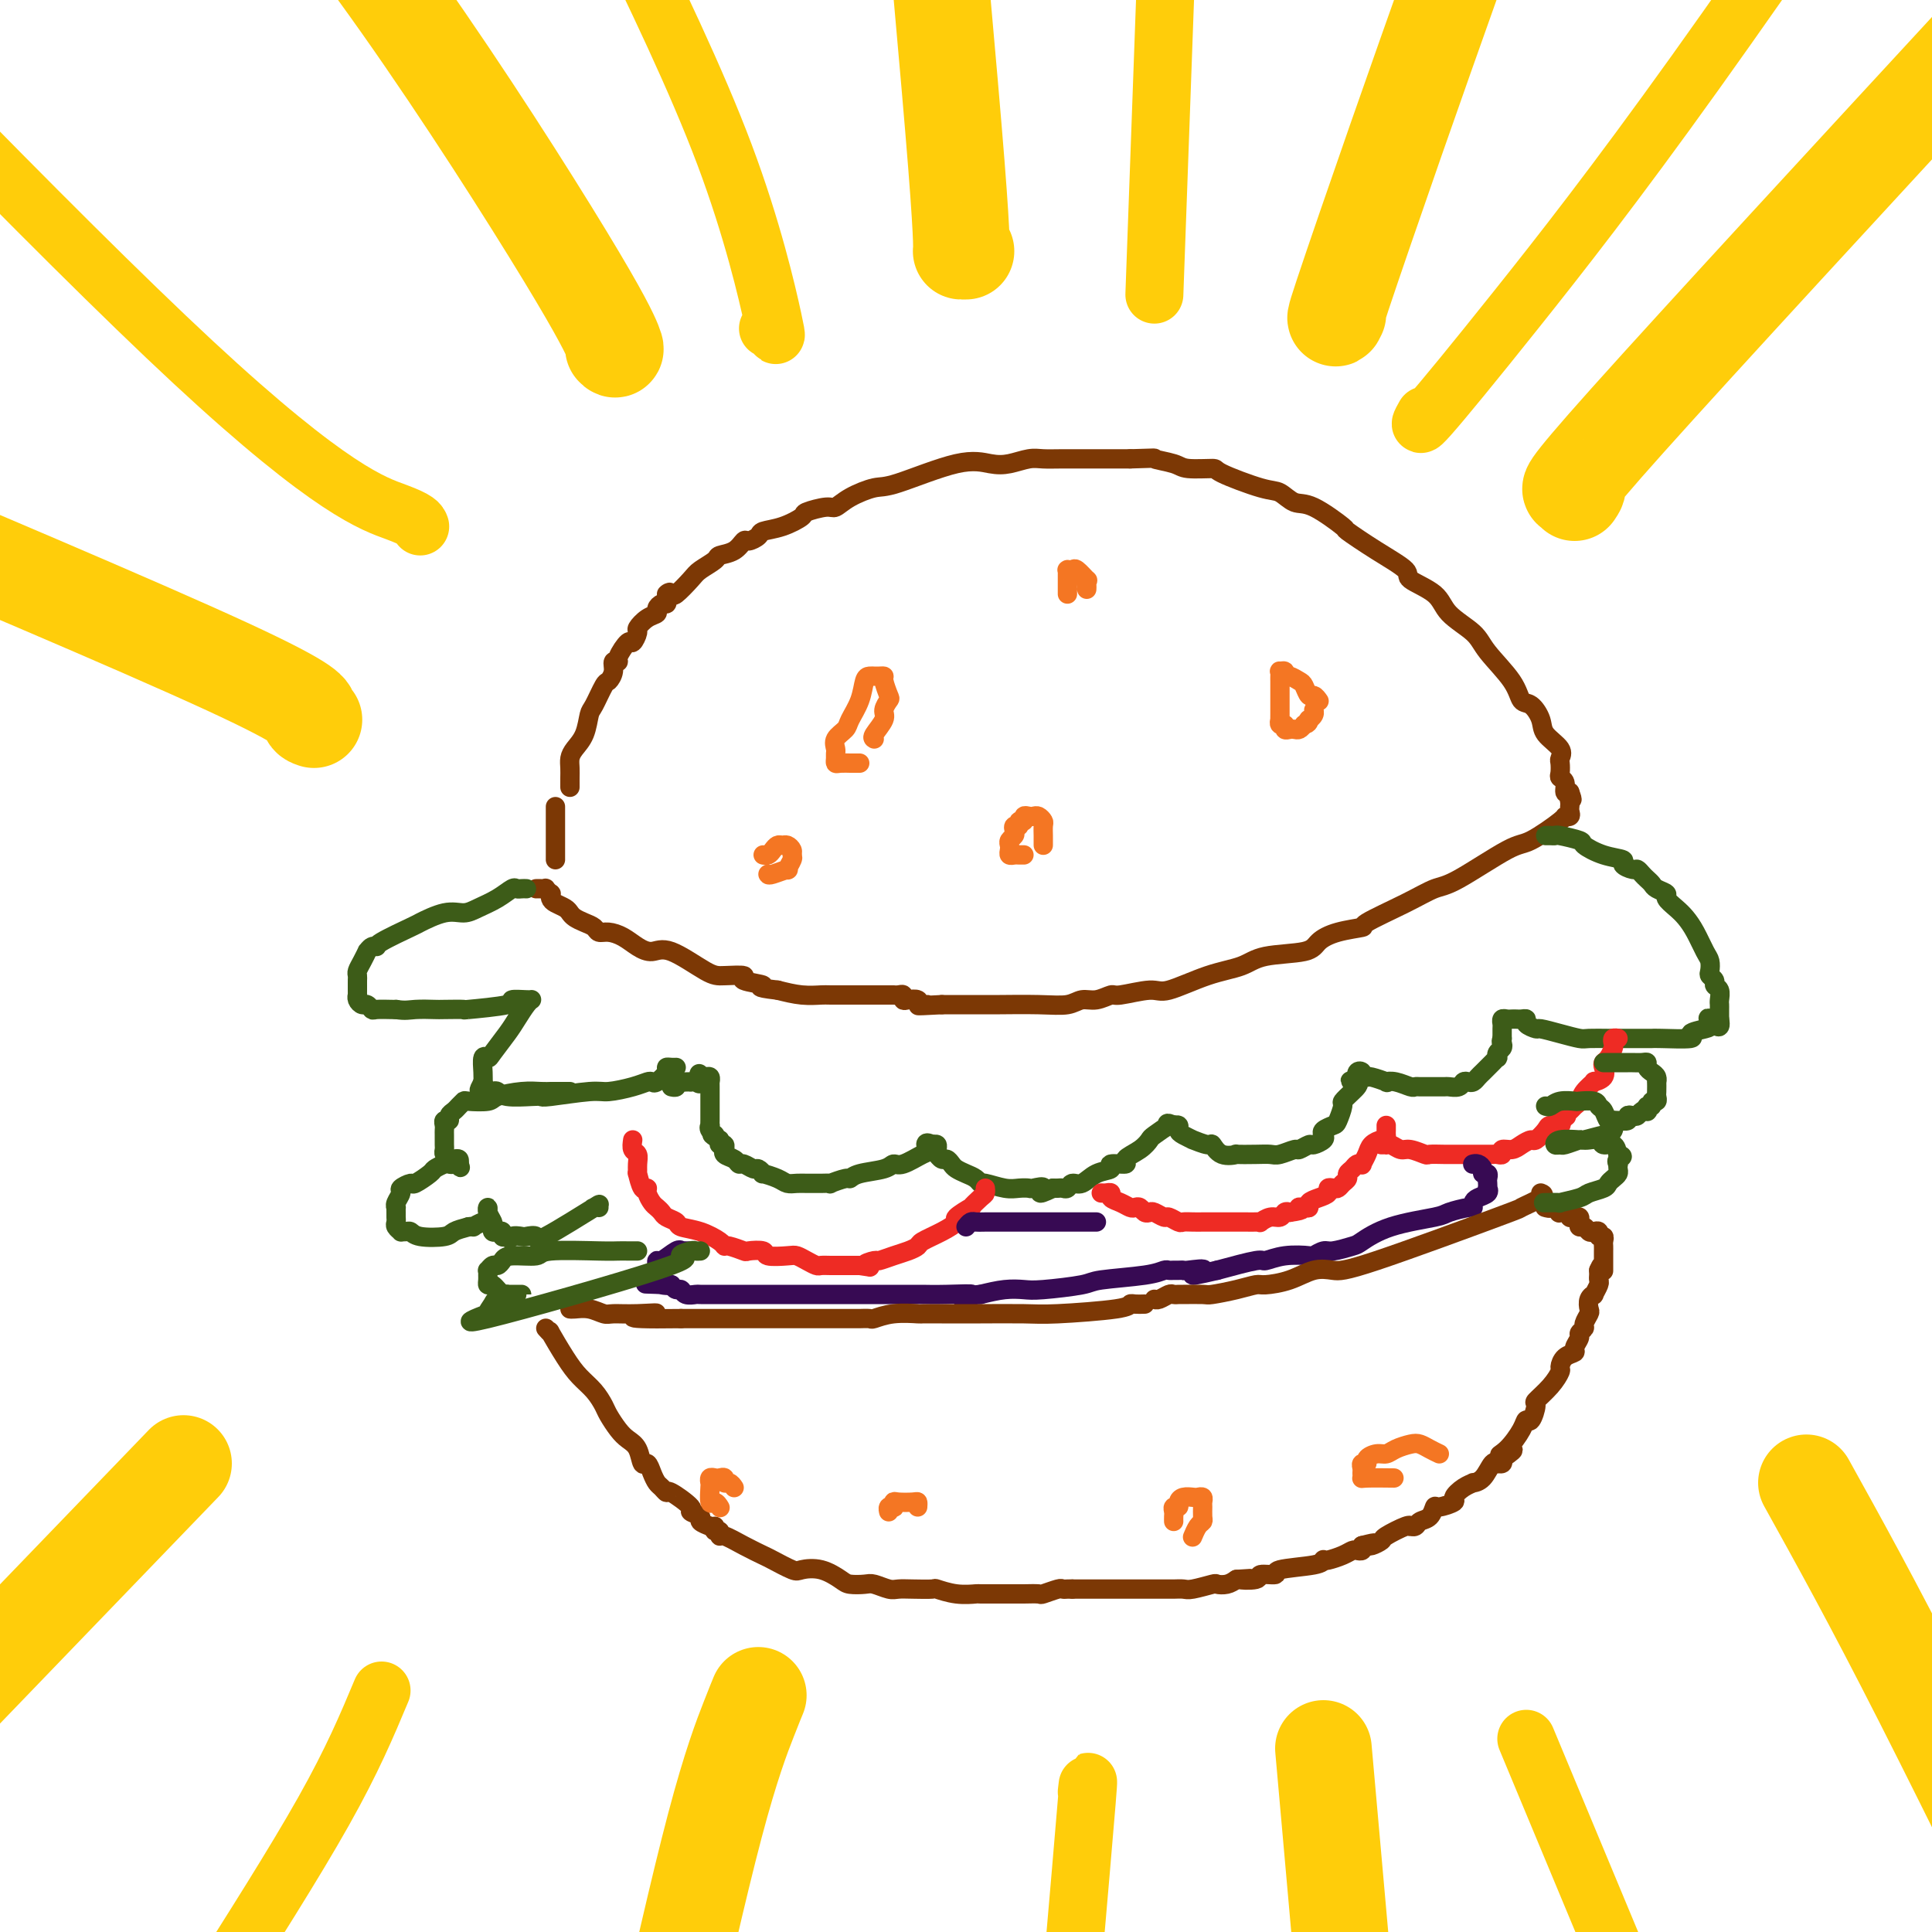 <svg viewBox='0 0 400 400' version='1.1' xmlns='http://www.w3.org/2000/svg' xmlns:xlink='http://www.w3.org/1999/xlink'><g fill='none' stroke='#7C3805' stroke-width='4' stroke-linecap='round' stroke-linejoin='round'><path d='M118,163c-0.000,-0.440 -0.001,-0.880 0,-1c0.001,-0.120 0.002,0.082 0,0c-0.002,-0.082 -0.008,-0.446 0,-1c0.008,-0.554 0.030,-1.297 0,-2c-0.030,-0.703 -0.111,-1.365 0,-2c0.111,-0.635 0.415,-1.242 1,-2c0.585,-0.758 1.452,-1.666 2,-3c0.548,-1.334 0.778,-3.095 1,-4c0.222,-0.905 0.437,-0.954 1,-2c0.563,-1.046 1.476,-3.089 2,-4c0.524,-0.911 0.660,-0.690 1,-1c0.340,-0.310 0.882,-1.153 1,-2c0.118,-0.847 -0.190,-1.700 0,-2c0.190,-0.300 0.878,-0.049 1,0c0.122,0.049 -0.323,-0.104 0,-1c0.323,-0.896 1.412,-2.534 2,-3c0.588,-0.466 0.673,0.240 1,0c0.327,-0.240 0.896,-1.426 1,-2c0.104,-0.574 -0.257,-0.536 0,-1c0.257,-0.464 1.130,-1.430 2,-2c0.870,-0.570 1.736,-0.744 2,-1c0.264,-0.256 -0.074,-0.594 0,-1c0.074,-0.406 0.558,-0.878 1,-1c0.442,-0.122 0.840,0.108 1,0c0.160,-0.108 0.080,-0.554 0,-1'/><path d='M138,124c1.491,-2.072 0.218,-1.251 0,-1c-0.218,0.251 0.618,-0.069 1,0c0.382,0.069 0.310,0.527 1,0c0.690,-0.527 2.142,-2.038 3,-3c0.858,-0.962 1.123,-1.376 2,-2c0.877,-0.624 2.366,-1.459 3,-2c0.634,-0.541 0.412,-0.789 1,-1c0.588,-0.211 1.987,-0.385 3,-1c1.013,-0.615 1.642,-1.669 2,-2c0.358,-0.331 0.447,0.062 1,0c0.553,-0.062 1.570,-0.580 2,-1c0.430,-0.420 0.272,-0.744 1,-1c0.728,-0.256 2.341,-0.445 4,-1c1.659,-0.555 3.366,-1.475 4,-2c0.634,-0.525 0.197,-0.656 1,-1c0.803,-0.344 2.847,-0.901 4,-1c1.153,-0.099 1.416,0.260 2,0c0.584,-0.260 1.489,-1.138 3,-2c1.511,-0.862 3.628,-1.708 5,-2c1.372,-0.292 1.998,-0.029 5,-1c3.002,-0.971 8.378,-3.174 12,-4c3.622,-0.826 5.488,-0.274 7,0c1.512,0.274 2.669,0.270 4,0c1.331,-0.270 2.834,-0.804 4,-1c1.166,-0.196 1.993,-0.052 3,0c1.007,0.052 2.192,0.014 4,0c1.808,-0.014 4.237,-0.004 5,0c0.763,0.004 -0.141,0.001 1,0c1.141,-0.001 4.326,-0.000 6,0c1.674,0.000 1.837,0.000 2,0'/><path d='M234,95c6.486,-0.199 4.701,-0.196 5,0c0.299,0.196 2.681,0.585 4,1c1.319,0.415 1.574,0.855 3,1c1.426,0.145 4.023,-0.006 5,0c0.977,0.006 0.334,0.169 2,1c1.666,0.831 5.642,2.328 8,3c2.358,0.672 3.097,0.517 4,1c0.903,0.483 1.971,1.605 3,2c1.029,0.395 2.018,0.063 4,1c1.982,0.937 4.957,3.142 6,4c1.043,0.858 0.153,0.367 1,1c0.847,0.633 3.431,2.388 6,4c2.569,1.612 5.122,3.082 6,4c0.878,0.918 0.080,1.286 1,2c0.920,0.714 3.556,1.776 5,3c1.444,1.224 1.696,2.612 3,4c1.304,1.388 3.662,2.776 5,4c1.338,1.224 1.658,2.284 3,4c1.342,1.716 3.705,4.086 5,6c1.295,1.914 1.521,3.370 2,4c0.479,0.630 1.210,0.435 2,1c0.790,0.565 1.637,1.891 2,3c0.363,1.109 0.241,2.003 1,3c0.759,0.997 2.398,2.099 3,3c0.602,0.901 0.165,1.602 0,2c-0.165,0.398 -0.059,0.492 0,1c0.059,0.508 0.071,1.429 0,2c-0.071,0.571 -0.225,0.792 0,1c0.225,0.208 0.830,0.402 1,1c0.170,0.598 -0.094,1.599 0,2c0.094,0.401 0.547,0.200 1,0'/><path d='M325,164c0.928,2.503 0.249,1.259 0,1c-0.249,-0.259 -0.067,0.467 0,1c0.067,0.533 0.018,0.874 0,1c-0.018,0.126 -0.005,0.036 0,0c0.005,-0.036 0.003,-0.018 0,0'/><path d='M325,168c0.126,0.422 0.252,0.843 0,1c-0.252,0.157 -0.882,0.049 -1,0c-0.118,-0.049 0.276,-0.040 -1,1c-1.276,1.040 -4.223,3.109 -6,4c-1.777,0.891 -2.383,0.603 -5,2c-2.617,1.397 -7.243,4.479 -10,6c-2.757,1.521 -3.644,1.482 -5,2c-1.356,0.518 -3.183,1.595 -6,3c-2.817,1.405 -6.626,3.140 -8,4c-1.374,0.860 -0.314,0.845 -1,1c-0.686,0.155 -3.118,0.479 -5,1c-1.882,0.521 -3.213,1.240 -4,2c-0.787,0.760 -1.030,1.560 -3,2c-1.970,0.440 -5.668,0.519 -8,1c-2.332,0.481 -3.297,1.362 -5,2c-1.703,0.638 -4.142,1.031 -7,2c-2.858,0.969 -6.134,2.512 -8,3c-1.866,0.488 -2.324,-0.081 -4,0c-1.676,0.081 -4.572,0.810 -6,1c-1.428,0.190 -1.389,-0.159 -2,0c-0.611,0.159 -1.874,0.827 -3,1c-1.126,0.173 -2.116,-0.150 -3,0c-0.884,0.150 -1.661,0.772 -3,1c-1.339,0.228 -3.240,0.061 -6,0c-2.760,-0.061 -6.381,-0.016 -8,0c-1.619,0.016 -1.238,0.004 -2,0c-0.762,-0.004 -2.667,-0.001 -4,0c-1.333,0.001 -2.095,0.000 -3,0c-0.905,-0.000 -1.952,-0.000 -3,0'/><path d='M195,208c-7.899,0.448 -4.145,0.069 -3,0c1.145,-0.069 -0.319,0.174 -1,0c-0.681,-0.174 -0.577,-0.765 -1,-1c-0.423,-0.235 -1.371,-0.116 -2,0c-0.629,0.116 -0.938,0.227 -1,0c-0.062,-0.227 0.124,-0.793 0,-1c-0.124,-0.207 -0.559,-0.055 -1,0c-0.441,0.055 -0.889,0.015 -1,0c-0.111,-0.015 0.114,-0.004 0,0c-0.114,0.004 -0.567,0.001 -2,0c-1.433,-0.001 -3.845,0.001 -5,0c-1.155,-0.001 -1.053,-0.003 -2,0c-0.947,0.003 -2.945,0.011 -4,0c-1.055,-0.011 -1.169,-0.041 -2,0c-0.831,0.041 -2.380,0.155 -4,0c-1.620,-0.155 -3.310,-0.577 -5,-1'/><path d='M161,205c-5.682,-0.646 -2.887,-0.761 -3,-1c-0.113,-0.239 -3.136,-0.601 -4,-1c-0.864,-0.399 0.429,-0.835 0,-1c-0.429,-0.165 -2.579,-0.060 -4,0c-1.421,0.060 -2.113,0.076 -4,-1c-1.887,-1.076 -4.970,-3.245 -7,-4c-2.030,-0.755 -3.006,-0.096 -4,0c-0.994,0.096 -2.006,-0.369 -3,-1c-0.994,-0.631 -1.971,-1.426 -3,-2c-1.029,-0.574 -2.111,-0.927 -3,-1c-0.889,-0.073 -1.586,0.135 -2,0c-0.414,-0.135 -0.544,-0.614 -1,-1c-0.456,-0.386 -1.239,-0.681 -2,-1c-0.761,-0.319 -1.500,-0.663 -2,-1c-0.500,-0.337 -0.761,-0.669 -1,-1c-0.239,-0.331 -0.455,-0.662 -1,-1c-0.545,-0.338 -1.418,-0.683 -2,-1c-0.582,-0.317 -0.873,-0.607 -1,-1c-0.127,-0.393 -0.089,-0.890 0,-1c0.089,-0.110 0.230,0.167 0,0c-0.230,-0.167 -0.832,-0.777 -1,-1c-0.168,-0.223 0.099,-0.060 0,0c-0.099,0.060 -0.565,0.016 -1,0c-0.435,-0.016 -0.839,-0.005 -1,0c-0.161,0.005 -0.081,0.002 0,0'/><path d='M115,167c0.000,0.372 0.000,0.744 0,1c0.000,0.256 0.000,0.397 0,1c-0.000,0.603 0.000,1.667 0,2c0.000,0.333 0.000,-0.064 0,0c-0.000,0.064 0.000,0.591 0,1c0.000,0.409 0.000,0.701 0,1c0.000,0.299 0.000,0.605 0,1c0.000,0.395 -0.000,0.880 0,1c0.000,0.120 0.000,-0.125 0,0c0.000,0.125 0.000,0.621 0,1c0.000,0.379 0.000,0.640 0,1c-0.000,0.360 -0.000,0.817 0,1c0.000,0.183 0.000,0.091 0,0'/></g>
<g fill='none' stroke='#3D5C18' stroke-width='4' stroke-linecap='round' stroke-linejoin='round'><path d='M109,184c-0.323,-0.013 -0.645,-0.025 -1,0c-0.355,0.025 -0.741,0.088 -1,0c-0.259,-0.088 -0.391,-0.327 -1,0c-0.609,0.327 -1.694,1.219 -3,2c-1.306,0.781 -2.831,1.450 -4,2c-1.169,0.550 -1.981,0.981 -3,1c-1.019,0.019 -2.244,-0.373 -4,0c-1.756,0.373 -4.042,1.510 -5,2c-0.958,0.490 -0.586,0.332 -2,1c-1.414,0.668 -4.613,2.163 -6,3c-1.387,0.837 -0.963,1.014 -1,1c-0.037,-0.014 -0.536,-0.221 -1,0c-0.464,0.221 -0.895,0.871 -1,1c-0.105,0.129 0.115,-0.264 0,0c-0.115,0.264 -0.567,1.184 -1,2c-0.433,0.816 -0.848,1.528 -1,2c-0.152,0.472 -0.041,0.705 0,1c0.041,0.295 0.011,0.653 0,1c-0.011,0.347 -0.004,0.684 0,1c0.004,0.316 0.004,0.610 0,1c-0.004,0.390 -0.012,0.874 0,1c0.012,0.126 0.045,-0.106 0,0c-0.045,0.106 -0.169,0.550 0,1c0.169,0.450 0.630,0.905 1,1c0.370,0.095 0.649,-0.171 1,0c0.351,0.171 0.775,0.778 1,1c0.225,0.222 0.253,0.060 1,0c0.747,-0.060 2.213,-0.017 3,0c0.787,0.017 0.893,0.009 1,0'/><path d='M82,209c1.915,0.310 2.701,0.084 4,0c1.299,-0.084 3.110,-0.025 4,0c0.890,0.025 0.859,0.017 2,0c1.141,-0.017 3.455,-0.043 4,0c0.545,0.043 -0.677,0.155 1,0c1.677,-0.155 6.253,-0.577 8,-1c1.747,-0.423 0.665,-0.846 1,-1c0.335,-0.154 2.088,-0.040 3,0c0.912,0.040 0.984,0.006 1,0c0.016,-0.006 -0.025,0.016 0,0c0.025,-0.016 0.115,-0.071 0,0c-0.115,0.071 -0.436,0.268 -1,1c-0.564,0.732 -1.370,1.997 -2,3c-0.630,1.003 -1.083,1.742 -2,3c-0.917,1.258 -2.298,3.034 -3,4c-0.702,0.966 -0.724,1.121 -1,1c-0.276,-0.121 -0.806,-0.517 -1,0c-0.194,0.517 -0.052,1.947 0,3c0.052,1.053 0.015,1.729 0,2c-0.015,0.271 -0.007,0.135 0,0'/><path d='M100,224c-1.440,2.797 -0.541,1.289 0,1c0.541,-0.289 0.722,0.641 1,1c0.278,0.359 0.653,0.149 1,0c0.347,-0.149 0.668,-0.235 1,0c0.332,0.235 0.677,0.791 2,1c1.323,0.209 3.626,0.071 5,0c1.374,-0.071 1.820,-0.074 2,0c0.180,0.074 0.093,0.227 2,0c1.907,-0.227 5.807,-0.832 8,-1c2.193,-0.168 2.680,0.100 4,0c1.320,-0.100 3.472,-0.569 5,-1c1.528,-0.431 2.433,-0.823 3,-1c0.567,-0.177 0.796,-0.138 1,0c0.204,0.138 0.384,0.377 1,0c0.616,-0.377 1.668,-1.369 2,-2c0.332,-0.631 -0.055,-0.901 0,-1c0.055,-0.099 0.553,-0.027 1,0c0.447,0.027 0.842,0.008 1,0c0.158,-0.008 0.079,-0.004 0,0'/><path d='M320,173c0.308,-0.007 0.615,-0.014 1,0c0.385,0.014 0.846,0.049 1,0c0.154,-0.049 0.001,-0.182 1,0c0.999,0.182 3.152,0.678 4,1c0.848,0.322 0.392,0.468 1,1c0.608,0.532 2.281,1.448 4,2c1.719,0.552 3.483,0.739 4,1c0.517,0.261 -0.212,0.595 0,1c0.212,0.405 1.367,0.882 2,1c0.633,0.118 0.746,-0.123 1,0c0.254,0.123 0.650,0.611 1,1c0.350,0.389 0.652,0.681 1,1c0.348,0.319 0.740,0.666 1,1c0.260,0.334 0.387,0.655 1,1c0.613,0.345 1.711,0.713 2,1c0.289,0.287 -0.231,0.493 0,1c0.231,0.507 1.214,1.315 2,2c0.786,0.685 1.374,1.248 2,2c0.626,0.752 1.291,1.693 2,3c0.709,1.307 1.462,2.980 2,4c0.538,1.020 0.861,1.387 1,2c0.139,0.613 0.094,1.473 0,2c-0.094,0.527 -0.235,0.722 0,1c0.235,0.278 0.848,0.638 1,1c0.152,0.362 -0.155,0.727 0,1c0.155,0.273 0.774,0.454 1,1c0.226,0.546 0.061,1.456 0,2c-0.061,0.544 -0.016,0.723 0,1c0.016,0.277 0.004,0.651 0,1c-0.004,0.349 -0.001,0.671 0,1c0.001,0.329 0.001,0.664 0,1'/><path d='M356,211c0.628,3.201 -1.300,0.704 -2,0c-0.700,-0.704 -0.170,0.386 0,1c0.170,0.614 -0.020,0.753 -1,1c-0.980,0.247 -2.750,0.602 -3,1c-0.250,0.398 1.020,0.839 0,1c-1.020,0.161 -4.330,0.043 -6,0c-1.670,-0.043 -1.701,-0.012 -2,0c-0.299,0.012 -0.865,0.004 -2,0c-1.135,-0.004 -2.837,-0.004 -4,0c-1.163,0.004 -1.787,0.011 -3,0c-1.213,-0.011 -3.017,-0.041 -4,0c-0.983,0.041 -1.147,0.152 -2,0c-0.853,-0.152 -2.396,-0.566 -4,-1c-1.604,-0.434 -3.270,-0.887 -4,-1c-0.730,-0.113 -0.524,0.113 -1,0c-0.476,-0.113 -1.633,-0.566 -2,-1c-0.367,-0.434 0.057,-0.848 0,-1c-0.057,-0.152 -0.593,-0.042 -1,0c-0.407,0.042 -0.683,0.014 -1,0c-0.317,-0.014 -0.673,-0.016 -1,0c-0.327,0.016 -0.623,0.050 -1,0c-0.377,-0.050 -0.833,-0.185 -1,0c-0.167,0.185 -0.045,0.689 0,1c0.045,0.311 0.012,0.430 0,1c-0.012,0.570 -0.003,1.591 0,2c0.003,0.409 0.002,0.204 0,0'/><path d='M311,215c-0.325,0.796 -0.139,0.787 0,1c0.139,0.213 0.230,0.649 0,1c-0.230,0.351 -0.783,0.619 -1,1c-0.217,0.381 -0.100,0.876 0,1c0.100,0.124 0.181,-0.122 0,0c-0.181,0.122 -0.626,0.611 -1,1c-0.374,0.389 -0.677,0.679 -1,1c-0.323,0.321 -0.664,0.673 -1,1c-0.336,0.327 -0.666,0.627 -1,1c-0.334,0.373 -0.671,0.818 -1,1c-0.329,0.182 -0.650,0.101 -1,0c-0.350,-0.101 -0.730,-0.223 -1,0c-0.270,0.223 -0.429,0.792 -1,1c-0.571,0.208 -1.554,0.055 -2,0c-0.446,-0.055 -0.355,-0.014 -1,0c-0.645,0.014 -2.024,0.000 -3,0c-0.976,-0.000 -1.548,0.014 -2,0c-0.452,-0.014 -0.784,-0.055 -1,0c-0.216,0.055 -0.317,0.207 -1,0c-0.683,-0.207 -1.949,-0.773 -3,-1c-1.051,-0.227 -1.888,-0.114 -2,0c-0.112,0.114 0.502,0.227 0,0c-0.502,-0.227 -2.119,-0.796 -3,-1c-0.881,-0.204 -1.024,-0.042 -1,0c0.024,0.042 0.216,-0.036 0,0c-0.216,0.036 -0.842,0.185 -1,0c-0.158,-0.185 0.150,-0.704 0,-1c-0.150,-0.296 -0.757,-0.370 -1,0c-0.243,0.370 -0.121,1.185 0,2'/><path d='M281,224c-2.912,-0.245 -0.693,-0.356 0,0c0.693,0.356 -0.142,1.181 -1,2c-0.858,0.819 -1.740,1.634 -2,2c-0.260,0.366 0.102,0.283 0,1c-0.102,0.717 -0.666,2.233 -1,3c-0.334,0.767 -0.436,0.784 -1,1c-0.564,0.216 -1.589,0.631 -2,1c-0.411,0.369 -0.208,0.691 0,1c0.208,0.309 0.423,0.604 0,1c-0.423,0.396 -1.482,0.895 -2,1c-0.518,0.105 -0.494,-0.182 -1,0c-0.506,0.182 -1.540,0.833 -2,1c-0.460,0.167 -0.345,-0.151 -1,0c-0.655,0.151 -2.078,0.772 -3,1c-0.922,0.228 -1.342,0.063 -2,0c-0.658,-0.063 -1.553,-0.025 -3,0c-1.447,0.025 -3.446,0.036 -4,0c-0.554,-0.036 0.337,-0.119 0,0c-0.337,0.119 -1.903,0.439 -3,0c-1.097,-0.439 -1.726,-1.637 -2,-2c-0.274,-0.363 -0.193,0.110 -1,0c-0.807,-0.110 -2.502,-0.804 -3,-1c-0.498,-0.196 0.203,0.105 0,0c-0.203,-0.105 -1.308,-0.617 -2,-1c-0.692,-0.383 -0.970,-0.639 -1,-1c-0.030,-0.361 0.188,-0.829 0,-1c-0.188,-0.171 -0.781,-0.046 -1,0c-0.219,0.046 -0.062,0.013 0,0c0.062,-0.013 0.031,-0.007 0,0'/><path d='M243,233c-1.819,-0.898 -1.367,-0.144 -1,0c0.367,0.144 0.650,-0.323 0,0c-0.650,0.323 -2.234,1.435 -3,2c-0.766,0.565 -0.715,0.581 -1,1c-0.285,0.419 -0.908,1.240 -2,2c-1.092,0.760 -2.655,1.459 -3,2c-0.345,0.541 0.529,0.923 0,1c-0.529,0.077 -2.460,-0.152 -3,0c-0.540,0.152 0.311,0.686 0,1c-0.311,0.314 -1.785,0.410 -3,1c-1.215,0.590 -2.171,1.675 -3,2c-0.829,0.325 -1.532,-0.109 -2,0c-0.468,0.109 -0.703,0.761 -1,1c-0.297,0.239 -0.657,0.064 -1,0c-0.343,-0.064 -0.669,-0.018 -1,0c-0.331,0.018 -0.665,0.009 -1,0'/><path d='M218,246c-4.209,2.011 -2.231,0.540 -2,0c0.231,-0.540 -1.283,-0.149 -2,0c-0.717,0.149 -0.636,0.055 -1,0c-0.364,-0.055 -1.171,-0.070 -2,0c-0.829,0.070 -1.678,0.226 -3,0c-1.322,-0.226 -3.117,-0.834 -4,-1c-0.883,-0.166 -0.852,0.111 -1,0c-0.148,-0.111 -0.473,-0.608 -1,-1c-0.527,-0.392 -1.254,-0.678 -2,-1c-0.746,-0.322 -1.510,-0.679 -2,-1c-0.490,-0.321 -0.706,-0.607 -1,-1c-0.294,-0.393 -0.668,-0.893 -1,-1c-0.332,-0.107 -0.624,0.178 -1,0c-0.376,-0.178 -0.835,-0.818 -1,-1c-0.165,-0.182 -0.034,0.096 0,0c0.034,-0.096 -0.029,-0.564 0,-1c0.029,-0.436 0.151,-0.839 0,-1c-0.151,-0.161 -0.576,-0.081 -1,0'/><path d='M193,237c-1.925,-1.038 -1.237,0.366 -1,1c0.237,0.634 0.022,0.498 -1,1c-1.022,0.502 -2.852,1.641 -4,2c-1.148,0.359 -1.615,-0.063 -2,0c-0.385,0.063 -0.689,0.609 -2,1c-1.311,0.391 -3.628,0.627 -5,1c-1.372,0.373 -1.799,0.885 -2,1c-0.201,0.115 -0.176,-0.165 -1,0c-0.824,0.165 -2.496,0.776 -3,1c-0.504,0.224 0.160,0.060 0,0c-0.160,-0.060 -1.146,-0.015 -2,0c-0.854,0.015 -1.578,0.001 -2,0c-0.422,-0.001 -0.541,0.010 -1,0c-0.459,-0.010 -1.257,-0.040 -2,0c-0.743,0.040 -1.432,0.150 -2,0c-0.568,-0.150 -1.016,-0.561 -2,-1c-0.984,-0.439 -2.505,-0.906 -3,-1c-0.495,-0.094 0.036,0.186 0,0c-0.036,-0.186 -0.638,-0.837 -1,-1c-0.362,-0.163 -0.483,0.164 -1,0c-0.517,-0.164 -1.431,-0.819 -2,-1c-0.569,-0.181 -0.794,0.110 -1,0c-0.206,-0.110 -0.394,-0.622 -1,-1c-0.606,-0.378 -1.630,-0.622 -2,-1c-0.370,-0.378 -0.085,-0.888 0,-1c0.085,-0.112 -0.029,0.176 0,0c0.029,-0.176 0.200,-0.817 0,-1c-0.200,-0.183 -0.771,0.090 -1,0c-0.229,-0.090 -0.114,-0.545 0,-1'/><path d='M149,236c-2.641,-1.575 -1.244,-1.014 -1,-1c0.244,0.014 -0.667,-0.521 -1,-1c-0.333,-0.479 -0.089,-0.902 0,-1c0.089,-0.098 0.024,0.129 0,0c-0.024,-0.129 -0.006,-0.613 0,-1c0.006,-0.387 0.002,-0.677 0,-1c-0.002,-0.323 -0.000,-0.678 0,-1c0.000,-0.322 0.000,-0.611 0,-1c-0.000,-0.389 -0.000,-0.877 0,-1c0.000,-0.123 0.000,0.121 0,0c-0.000,-0.121 -0.000,-0.606 0,-1c0.000,-0.394 0.001,-0.698 0,-1c-0.001,-0.302 -0.003,-0.603 0,-1c0.003,-0.397 0.012,-0.891 0,-1c-0.012,-0.109 -0.044,0.167 0,0c0.044,-0.167 0.166,-0.776 0,-1c-0.166,-0.224 -0.619,-0.064 -1,0c-0.381,0.064 -0.691,0.032 -1,0'/><path d='M145,223c-0.575,-1.785 -0.014,0.254 0,1c0.014,0.746 -0.521,0.200 -1,0c-0.479,-0.200 -0.903,-0.055 -1,0c-0.097,0.055 0.133,0.018 0,0c-0.133,-0.018 -0.628,-0.019 -1,0c-0.372,0.019 -0.622,0.058 -1,0c-0.378,-0.058 -0.885,-0.211 -1,0c-0.115,0.211 0.161,0.788 0,1c-0.161,0.212 -0.760,0.061 -1,0c-0.240,-0.061 -0.120,-0.030 0,0'/></g>
<g fill='none' stroke='#F47623' stroke-width='4' stroke-linecap='round' stroke-linejoin='round'><path d='M273,145c0.090,0.128 0.180,0.256 0,0c-0.180,-0.256 -0.629,-0.896 -1,-1c-0.371,-0.104 -0.664,0.327 -1,0c-0.336,-0.327 -0.716,-1.412 -1,-2c-0.284,-0.588 -0.472,-0.679 -1,-1c-0.528,-0.321 -1.395,-0.871 -2,-1c-0.605,-0.129 -0.947,0.165 -1,0c-0.053,-0.165 0.182,-0.788 0,-1c-0.182,-0.212 -0.781,-0.013 -1,0c-0.219,0.013 -0.059,-0.162 0,0c0.059,0.162 0.016,0.659 0,1c-0.016,0.341 -0.004,0.525 0,1c0.004,0.475 0.001,1.240 0,2c-0.001,0.760 -0.000,1.514 0,2c0.000,0.486 0.000,0.703 0,1c-0.000,0.297 -0.001,0.672 0,1c0.001,0.328 0.004,0.609 0,1c-0.004,0.391 -0.016,0.893 0,1c0.016,0.107 0.060,-0.182 0,0c-0.060,0.182 -0.223,0.833 0,1c0.223,0.167 0.833,-0.151 1,0c0.167,0.151 -0.110,0.770 0,1c0.110,0.230 0.607,0.072 1,0c0.393,-0.072 0.683,-0.058 1,0c0.317,0.058 0.662,0.159 1,0c0.338,-0.159 0.669,-0.580 1,-1'/><path d='M270,150c1.016,-0.084 1.057,-0.793 1,-1c-0.057,-0.207 -0.211,0.089 0,0c0.211,-0.089 0.788,-0.562 1,-1c0.212,-0.438 0.061,-0.839 0,-1c-0.061,-0.161 -0.030,-0.080 0,0'/><path d='M181,153c-0.234,-0.128 -0.468,-0.256 0,-1c0.468,-0.744 1.638,-2.105 2,-3c0.362,-0.895 -0.084,-1.326 0,-2c0.084,-0.674 0.699,-1.592 1,-2c0.301,-0.408 0.287,-0.305 0,-1c-0.287,-0.695 -0.847,-2.186 -1,-3c-0.153,-0.814 0.100,-0.950 0,-1c-0.100,-0.050 -0.552,-0.013 -1,0c-0.448,0.013 -0.893,0.001 -1,0c-0.107,-0.001 0.122,0.010 0,0c-0.122,-0.010 -0.595,-0.039 -1,0c-0.405,0.039 -0.743,0.146 -1,1c-0.257,0.854 -0.433,2.456 -1,4c-0.567,1.544 -1.525,3.030 -2,4c-0.475,0.970 -0.467,1.426 -1,2c-0.533,0.574 -1.607,1.268 -2,2c-0.393,0.732 -0.103,1.503 0,2c0.103,0.497 0.021,0.722 0,1c-0.021,0.278 0.018,0.610 0,1c-0.018,0.390 -0.093,0.836 0,1c0.093,0.164 0.354,0.044 1,0c0.646,-0.044 1.676,-0.012 2,0c0.324,0.012 -0.057,0.003 0,0c0.057,-0.003 0.554,-0.001 1,0c0.446,0.001 0.842,0.000 1,0c0.158,-0.000 0.079,-0.000 0,0'/><path d='M225,122c0.015,-0.293 0.029,-0.586 0,-1c-0.029,-0.414 -0.103,-0.948 0,-1c0.103,-0.052 0.381,0.379 0,0c-0.381,-0.379 -1.423,-1.566 -2,-2c-0.577,-0.434 -0.691,-0.113 -1,0c-0.309,0.113 -0.815,0.019 -1,0c-0.185,-0.019 -0.050,0.036 0,0c0.050,-0.036 0.013,-0.165 0,0c-0.013,0.165 -0.004,0.622 0,1c0.004,0.378 0.001,0.676 0,1c-0.001,0.324 -0.000,0.675 0,1c0.000,0.325 0.000,0.623 0,1c-0.000,0.377 -0.000,0.832 0,1c0.000,0.168 0.000,0.048 0,0c-0.000,-0.048 -0.000,-0.024 0,0'/><path d='M216,175c-0.002,-0.364 -0.003,-0.728 0,-1c0.003,-0.272 0.012,-0.451 0,-1c-0.012,-0.549 -0.044,-1.467 0,-2c0.044,-0.533 0.165,-0.680 0,-1c-0.165,-0.320 -0.618,-0.814 -1,-1c-0.382,-0.186 -0.695,-0.065 -1,0c-0.305,0.065 -0.603,0.074 -1,0c-0.397,-0.074 -0.895,-0.231 -1,0c-0.105,0.231 0.182,0.849 0,1c-0.182,0.151 -0.832,-0.167 -1,0c-0.168,0.167 0.147,0.818 0,1c-0.147,0.182 -0.758,-0.106 -1,0c-0.242,0.106 -0.117,0.606 0,1c0.117,0.394 0.227,0.684 0,1c-0.227,0.316 -0.790,0.659 -1,1c-0.210,0.341 -0.068,0.680 0,1c0.068,0.320 0.060,0.622 0,1c-0.060,0.378 -0.174,0.833 0,1c0.174,0.167 0.635,0.045 1,0c0.365,-0.045 0.634,-0.012 1,0c0.366,0.012 0.829,0.003 1,0c0.171,-0.003 0.049,-0.001 0,0c-0.049,0.001 -0.024,0.000 0,0'/><path d='M159,181c0.075,0.128 0.149,0.256 1,0c0.851,-0.256 2.477,-0.894 3,-1c0.523,-0.106 -0.059,0.322 0,0c0.059,-0.322 0.759,-1.392 1,-2c0.241,-0.608 0.023,-0.752 0,-1c-0.023,-0.248 0.148,-0.600 0,-1c-0.148,-0.400 -0.617,-0.850 -1,-1c-0.383,-0.150 -0.681,-0.002 -1,0c-0.319,0.002 -0.660,-0.143 -1,0c-0.340,0.143 -0.679,0.574 -1,1c-0.321,0.426 -0.625,0.845 -1,1c-0.375,0.155 -0.821,0.044 -1,0c-0.179,-0.044 -0.089,-0.022 0,0'/></g>
<g fill='none' stroke='#EE2B24' stroke-width='4' stroke-linecap='round' stroke-linejoin='round'><path d='M131,236c-0.114,0.775 -0.227,1.549 0,2c0.227,0.451 0.796,0.577 1,1c0.204,0.423 0.045,1.142 0,2c-0.045,0.858 0.026,1.854 0,2c-0.026,0.146 -0.147,-0.557 0,0c0.147,0.557 0.564,2.373 1,3c0.436,0.627 0.891,0.066 1,0c0.109,-0.066 -0.127,0.364 0,1c0.127,0.636 0.616,1.480 1,2c0.384,0.520 0.664,0.717 1,1c0.336,0.283 0.728,0.652 1,1c0.272,0.348 0.423,0.674 1,1c0.577,0.326 1.580,0.652 2,1c0.420,0.348 0.257,0.719 1,1c0.743,0.281 2.392,0.471 4,1c1.608,0.529 3.174,1.396 4,2c0.826,0.604 0.912,0.946 1,1c0.088,0.054 0.178,-0.178 1,0c0.822,0.178 2.377,0.766 3,1c0.623,0.234 0.313,0.115 1,0c0.687,-0.115 2.372,-0.224 3,0c0.628,0.224 0.200,0.782 1,1c0.800,0.218 2.829,0.097 4,0c1.171,-0.097 1.482,-0.170 2,0c0.518,0.170 1.241,0.581 2,1c0.759,0.419 1.554,0.844 2,1c0.446,0.156 0.542,0.042 1,0c0.458,-0.042 1.277,-0.011 2,0c0.723,0.011 1.348,0.003 2,0c0.652,-0.003 1.329,-0.001 2,0c0.671,0.001 1.335,0.000 2,0'/><path d='M178,262c3.824,0.528 1.384,0.349 1,0c-0.384,-0.349 1.288,-0.867 2,-1c0.712,-0.133 0.465,0.120 1,0c0.535,-0.120 1.854,-0.612 3,-1c1.146,-0.388 2.119,-0.671 3,-1c0.881,-0.329 1.669,-0.703 2,-1c0.331,-0.297 0.206,-0.519 1,-1c0.794,-0.481 2.509,-1.223 4,-2c1.491,-0.777 2.760,-1.588 3,-2c0.240,-0.412 -0.549,-0.425 0,-1c0.549,-0.575 2.434,-1.713 3,-2c0.566,-0.287 -0.188,0.277 0,0c0.188,-0.277 1.318,-1.394 2,-2c0.682,-0.606 0.914,-0.702 1,-1c0.086,-0.298 0.024,-0.800 0,-1c-0.024,-0.200 -0.012,-0.100 0,0'/><path d='M228,247c0.297,0.024 0.594,0.049 1,0c0.406,-0.049 0.921,-0.170 1,0c0.079,0.170 -0.277,0.633 0,1c0.277,0.367 1.187,0.638 2,1c0.813,0.362 1.527,0.815 2,1c0.473,0.185 0.703,0.101 1,0c0.297,-0.101 0.661,-0.219 1,0c0.339,0.219 0.653,0.776 1,1c0.347,0.224 0.727,0.116 1,0c0.273,-0.116 0.440,-0.241 1,0c0.560,0.241 1.515,0.849 2,1c0.485,0.151 0.501,-0.156 1,0c0.499,0.156 1.480,0.774 2,1c0.520,0.226 0.578,0.061 1,0c0.422,-0.061 1.208,-0.016 2,0c0.792,0.016 1.588,0.004 2,0c0.412,-0.004 0.438,-0.001 1,0c0.562,0.001 1.659,0.000 2,0c0.341,-0.000 -0.075,-0.000 0,0c0.075,0.000 0.639,0.000 1,0c0.361,-0.000 0.518,-0.000 1,0c0.482,0.000 1.291,0.001 2,0c0.709,-0.001 1.320,-0.004 2,0c0.680,0.004 1.429,0.016 2,0c0.571,-0.016 0.965,-0.061 1,0c0.035,0.061 -0.289,0.226 0,0c0.289,-0.226 1.191,-0.844 2,-1c0.809,-0.156 1.526,0.150 2,0c0.474,-0.150 0.707,-0.757 1,-1c0.293,-0.243 0.647,-0.121 1,0'/><path d='M267,251c3.968,-0.532 2.389,-0.864 2,-1c-0.389,-0.136 0.411,-0.078 1,0c0.589,0.078 0.966,0.175 1,0c0.034,-0.175 -0.275,-0.621 0,-1c0.275,-0.379 1.134,-0.689 2,-1c0.866,-0.311 1.737,-0.622 2,-1c0.263,-0.378 -0.083,-0.822 0,-1c0.083,-0.178 0.596,-0.089 1,0c0.404,0.089 0.700,0.179 1,0c0.300,-0.179 0.605,-0.626 1,-1c0.395,-0.374 0.880,-0.675 1,-1c0.120,-0.325 -0.126,-0.674 0,-1c0.126,-0.326 0.626,-0.629 1,-1c0.374,-0.371 0.624,-0.810 1,-1c0.376,-0.190 0.878,-0.132 1,0c0.122,0.132 -0.135,0.337 0,0c0.135,-0.337 0.663,-1.218 1,-2c0.337,-0.782 0.483,-1.466 1,-2c0.517,-0.534 1.407,-0.917 2,-1c0.593,-0.083 0.891,0.135 1,0c0.109,-0.135 0.029,-0.624 0,-1c-0.029,-0.376 -0.008,-0.640 0,-1c0.008,-0.360 0.002,-0.817 0,-1c-0.002,-0.183 -0.001,-0.091 0,0'/><path d='M286,237c0.439,-0.009 0.879,-0.017 1,0c0.121,0.017 -0.076,0.061 0,0c0.076,-0.061 0.424,-0.227 1,0c0.576,0.227 1.379,0.845 2,1c0.621,0.155 1.060,-0.155 2,0c0.940,0.155 2.379,0.774 3,1c0.621,0.226 0.422,0.061 1,0c0.578,-0.061 1.933,-0.016 3,0c1.067,0.016 1.845,0.004 2,0c0.155,-0.004 -0.314,-0.001 0,0c0.314,0.001 1.411,0.000 2,0c0.589,-0.000 0.668,-0.000 1,0c0.332,0.000 0.915,0.000 1,0c0.085,-0.000 -0.328,-0.000 0,0c0.328,0.000 1.399,0.001 2,0c0.601,-0.001 0.734,-0.004 1,0c0.266,0.004 0.666,0.016 1,0c0.334,-0.016 0.603,-0.059 1,0c0.397,0.059 0.922,0.222 1,0c0.078,-0.222 -0.293,-0.828 0,-1c0.293,-0.172 1.248,0.091 2,0c0.752,-0.091 1.299,-0.536 2,-1c0.701,-0.464 1.554,-0.947 2,-1c0.446,-0.053 0.484,0.323 1,0c0.516,-0.323 1.509,-1.344 2,-2c0.491,-0.656 0.478,-0.946 1,-1c0.522,-0.054 1.578,0.127 2,0c0.422,-0.127 0.211,-0.564 0,-1'/><path d='M323,232c2.189,-1.262 1.163,-0.918 1,-1c-0.163,-0.082 0.539,-0.590 1,-1c0.461,-0.410 0.682,-0.722 1,-1c0.318,-0.278 0.734,-0.521 1,-1c0.266,-0.479 0.383,-1.193 1,-2c0.617,-0.807 1.734,-1.708 2,-2c0.266,-0.292 -0.318,0.025 0,0c0.318,-0.025 1.539,-0.392 2,-1c0.461,-0.608 0.162,-1.458 0,-2c-0.162,-0.542 -0.188,-0.776 0,-1c0.188,-0.224 0.590,-0.438 1,-1c0.410,-0.562 0.828,-1.471 1,-2c0.172,-0.529 0.098,-0.678 0,-1c-0.098,-0.322 -0.219,-0.817 0,-1c0.219,-0.183 0.777,-0.052 1,0c0.223,0.052 0.112,0.026 0,0'/></g>
<g fill='none' stroke='#370A53' stroke-width='4' stroke-linecap='round' stroke-linejoin='round'><path d='M305,241c-0.081,0.022 -0.161,0.043 0,0c0.161,-0.043 0.565,-0.152 1,0c0.435,0.152 0.901,0.565 1,1c0.099,0.435 -0.170,0.891 0,1c0.170,0.109 0.777,-0.129 1,0c0.223,0.129 0.062,0.626 0,1c-0.062,0.374 -0.023,0.625 0,1c0.023,0.375 0.031,0.874 0,1c-0.031,0.126 -0.099,-0.120 0,0c0.099,0.120 0.366,0.606 0,1c-0.366,0.394 -1.366,0.697 -2,1c-0.634,0.303 -0.902,0.605 -1,1c-0.098,0.395 -0.026,0.881 0,1c0.026,0.119 0.007,-0.129 -1,0c-1.007,0.129 -3.002,0.636 -4,1c-0.998,0.364 -0.999,0.585 -3,1c-2.001,0.415 -6.002,1.024 -9,2c-2.998,0.976 -4.993,2.318 -6,3c-1.007,0.682 -1.026,0.705 -2,1c-0.974,0.295 -2.903,0.863 -4,1c-1.097,0.137 -1.363,-0.155 -2,0c-0.637,0.155 -1.647,0.758 -2,1c-0.353,0.242 -0.050,0.123 -1,0c-0.950,-0.123 -3.151,-0.249 -5,0c-1.849,0.249 -3.344,0.875 -4,1c-0.656,0.125 -0.473,-0.250 -2,0c-1.527,0.250 -4.763,1.125 -8,2'/><path d='M252,263c-8.555,2.011 -3.941,0.539 -3,0c0.941,-0.539 -1.789,-0.144 -3,0c-1.211,0.144 -0.901,0.038 -1,0c-0.099,-0.038 -0.608,-0.007 -1,0c-0.392,0.007 -0.669,-0.009 -1,0c-0.331,0.009 -0.716,0.044 -1,0c-0.284,-0.044 -0.467,-0.166 -1,0c-0.533,0.166 -1.415,0.619 -4,1c-2.585,0.381 -6.872,0.690 -9,1c-2.128,0.310 -2.098,0.622 -4,1c-1.902,0.378 -5.737,0.823 -8,1c-2.263,0.177 -2.956,0.086 -4,0c-1.044,-0.086 -2.441,-0.167 -4,0c-1.559,0.167 -3.279,0.584 -5,1'/><path d='M203,268c-7.809,0.774 -2.831,0.207 -2,0c0.831,-0.207 -2.485,-0.056 -5,0c-2.515,0.056 -4.228,0.015 -5,0c-0.772,-0.015 -0.602,-0.004 -1,0c-0.398,0.004 -1.364,0.001 -3,0c-1.636,-0.001 -3.943,-0.000 -5,0c-1.057,0.000 -0.863,0.000 -1,0c-0.137,-0.000 -0.603,-0.000 -2,0c-1.397,0.000 -3.725,0.000 -5,0c-1.275,-0.000 -1.497,-0.000 -2,0c-0.503,0.000 -1.287,0.000 -2,0c-0.713,-0.000 -1.355,-0.000 -2,0c-0.645,0.000 -1.295,-0.000 -2,0c-0.705,0.000 -1.466,0.000 -2,0c-0.534,-0.000 -0.840,-0.000 -1,0c-0.160,0.000 -0.175,0.000 -1,0c-0.825,-0.000 -2.459,-0.000 -3,0c-0.541,0.000 0.012,0.000 -1,0c-1.012,-0.000 -3.590,-0.000 -5,0c-1.410,0.000 -1.653,0.001 -2,0c-0.347,-0.001 -0.800,-0.004 -2,0c-1.200,0.004 -3.148,0.016 -4,0c-0.852,-0.016 -0.610,-0.060 -1,0c-0.390,0.060 -1.414,0.222 -2,0c-0.586,-0.222 -0.735,-0.829 -1,-1c-0.265,-0.171 -0.647,0.094 -1,0c-0.353,-0.094 -0.676,-0.547 -1,-1'/><path d='M139,266c-10.083,-0.327 -3.290,-0.143 -1,0c2.290,0.143 0.078,0.245 -1,0c-1.078,-0.245 -1.021,-0.835 -1,-1c0.021,-0.165 0.006,0.097 0,0c-0.006,-0.097 -0.002,-0.552 0,-1c0.002,-0.448 0.002,-0.889 0,-1c-0.002,-0.111 -0.004,0.106 0,0c0.004,-0.106 0.015,-0.536 0,-1c-0.015,-0.464 -0.057,-0.961 0,-1c0.057,-0.039 0.214,0.382 1,0c0.786,-0.382 2.200,-1.566 3,-2c0.800,-0.434 0.985,-0.116 1,0c0.015,0.116 -0.140,0.031 0,0c0.140,-0.031 0.576,-0.008 1,0c0.424,0.008 0.835,0.002 1,0c0.165,-0.002 0.082,-0.001 0,0'/><path d='M200,254c0.343,-0.423 0.686,-0.845 1,-1c0.314,-0.155 0.597,-0.041 1,0c0.403,0.041 0.924,0.011 2,0c1.076,-0.011 2.705,-0.003 3,0c0.295,0.003 -0.744,0.001 0,0c0.744,-0.001 3.271,-0.000 5,0c1.729,0.000 2.662,0.000 3,0c0.338,-0.000 0.083,-0.000 1,0c0.917,0.000 3.006,0.000 4,0c0.994,-0.000 0.893,-0.000 1,0c0.107,0.000 0.424,0.000 1,0c0.576,-0.000 1.412,-0.000 2,0c0.588,0.000 0.928,0.000 1,0c0.072,-0.000 -0.125,-0.000 0,0c0.125,0.000 0.572,0.000 1,0c0.428,-0.000 0.837,-0.000 1,0c0.163,0.000 0.082,0.000 0,0'/></g>
<g fill='none' stroke='#7C3805' stroke-width='4' stroke-linecap='round' stroke-linejoin='round'><path d='M319,247c0.487,0.188 0.973,0.377 0,1c-0.973,0.623 -3.407,1.682 -4,2c-0.593,0.318 0.654,-0.104 -5,2c-5.654,2.104 -18.208,6.736 -25,9c-6.792,2.264 -7.821,2.161 -9,2c-1.179,-0.161 -2.508,-0.380 -4,0c-1.492,0.380 -3.146,1.360 -5,2c-1.854,0.640 -3.908,0.942 -5,1c-1.092,0.058 -1.221,-0.128 -2,0c-0.779,0.128 -2.208,0.570 -4,1c-1.792,0.430 -3.948,0.848 -5,1c-1.052,0.152 -1.002,0.040 -2,0c-0.998,-0.040 -3.044,-0.007 -4,0c-0.956,0.007 -0.820,-0.012 -1,0c-0.180,0.012 -0.675,0.056 -1,0c-0.325,-0.056 -0.479,-0.211 -1,0c-0.521,0.211 -1.410,0.788 -2,1c-0.590,0.212 -0.883,0.061 -1,0c-0.117,-0.061 -0.059,-0.030 0,0'/><path d='M237,270c-0.736,0.022 -1.472,0.044 -2,0c-0.528,-0.044 -0.847,-0.155 -1,0c-0.153,0.155 -0.142,0.578 -3,1c-2.858,0.422 -8.587,0.845 -12,1c-3.413,0.155 -4.509,0.041 -7,0c-2.491,-0.041 -6.376,-0.011 -9,0c-2.624,0.011 -3.986,0.002 -5,0c-1.014,-0.002 -1.680,0.003 -3,0c-1.320,-0.003 -3.294,-0.015 -4,0c-0.706,0.015 -0.144,0.057 -1,0c-0.856,-0.057 -3.131,-0.211 -5,0c-1.869,0.211 -3.331,0.789 -4,1c-0.669,0.211 -0.546,0.057 -1,0c-0.454,-0.057 -1.487,-0.015 -2,0c-0.513,0.015 -0.507,0.004 -1,0c-0.493,-0.004 -1.484,-0.001 -2,0c-0.516,0.001 -0.557,0.000 -1,0c-0.443,-0.000 -1.288,-0.000 -2,0c-0.712,0.000 -1.292,0.000 -2,0c-0.708,-0.000 -1.544,-0.000 -2,0c-0.456,0.000 -0.531,0.000 -1,0c-0.469,-0.000 -1.330,-0.000 -2,0c-0.670,0.000 -1.149,0.000 -2,0c-0.851,-0.000 -2.075,-0.000 -3,0c-0.925,0.000 -1.552,0.000 -2,0c-0.448,-0.000 -0.716,-0.000 -1,0c-0.284,0.000 -0.584,0.000 -1,0c-0.416,-0.000 -0.946,-0.000 -2,0c-1.054,0.000 -2.630,0.000 -3,0c-0.370,-0.000 0.466,-0.000 -1,0c-1.466,0.000 -5.233,0.000 -9,0'/><path d='M141,273c-16.103,0.236 -8.362,-0.672 -6,-1c2.362,-0.328 -0.656,-0.074 -3,0c-2.344,0.074 -4.015,-0.033 -5,0c-0.985,0.033 -1.283,0.205 -2,0c-0.717,-0.205 -1.852,-0.787 -3,-1c-1.148,-0.213 -2.309,-0.057 -3,0c-0.691,0.057 -0.912,0.016 -1,0c-0.088,-0.016 -0.044,-0.008 0,0'/><path d='M113,275c0.495,0.547 0.989,1.094 1,1c0.011,-0.094 -0.463,-0.828 0,0c0.463,0.828 1.863,3.218 3,5c1.137,1.782 2.009,2.956 3,4c0.991,1.044 2.099,1.957 3,3c0.901,1.043 1.593,2.217 2,3c0.407,0.783 0.529,1.174 1,2c0.471,0.826 1.292,2.087 2,3c0.708,0.913 1.303,1.480 2,2c0.697,0.520 1.496,0.994 2,2c0.504,1.006 0.712,2.545 1,3c0.288,0.455 0.655,-0.175 1,0c0.345,0.175 0.666,1.154 1,2c0.334,0.846 0.679,1.558 1,2c0.321,0.442 0.616,0.615 1,1c0.384,0.385 0.857,0.982 1,1c0.143,0.018 -0.044,-0.542 1,0c1.044,0.542 3.321,2.188 4,3c0.679,0.812 -0.238,0.792 0,1c0.238,0.208 1.631,0.643 2,1c0.369,0.357 -0.285,0.634 0,1c0.285,0.366 1.510,0.819 2,1c0.490,0.181 0.245,0.091 0,0'/><path d='M148,316c-0.115,0.456 -0.230,0.913 0,1c0.230,0.087 0.804,-0.194 1,0c0.196,0.194 0.014,0.863 0,1c-0.014,0.137 0.140,-0.257 1,0c0.860,0.257 2.427,1.166 4,2c1.573,0.834 3.151,1.595 4,2c0.849,0.405 0.970,0.455 2,1c1.030,0.545 2.971,1.586 4,2c1.029,0.414 1.147,0.202 2,0c0.853,-0.202 2.440,-0.395 4,0c1.560,0.395 3.093,1.378 4,2c0.907,0.622 1.187,0.885 2,1c0.813,0.115 2.159,0.083 3,0c0.841,-0.083 1.179,-0.218 2,0c0.821,0.218 2.126,0.790 3,1c0.874,0.210 1.317,0.060 2,0c0.683,-0.060 1.606,-0.030 3,0c1.394,0.030 3.260,0.061 4,0c0.740,-0.061 0.354,-0.212 1,0c0.646,0.212 2.323,0.789 4,1c1.677,0.211 3.354,0.057 4,0c0.646,-0.057 0.261,-0.015 1,0c0.739,0.015 2.602,0.005 4,0c1.398,-0.005 2.333,-0.005 3,0c0.667,0.005 1.068,0.015 2,0c0.932,-0.015 2.396,-0.057 3,0c0.604,0.057 0.347,0.211 1,0c0.653,-0.211 2.216,-0.789 3,-1c0.784,-0.211 0.788,-0.057 1,0c0.212,0.057 0.632,0.016 1,0c0.368,-0.016 0.684,-0.008 1,0'/><path d='M222,329c6.061,-0.000 2.213,-0.000 1,0c-1.213,0.000 0.207,0.000 1,0c0.793,-0.000 0.957,-0.000 1,0c0.043,0.000 -0.036,0.000 1,0c1.036,-0.000 3.187,-0.000 4,0c0.813,0.000 0.286,0.000 1,0c0.714,-0.000 2.667,-0.000 4,0c1.333,0.000 2.045,0.001 3,0c0.955,-0.001 2.151,-0.004 3,0c0.849,0.004 1.350,0.015 2,0c0.650,-0.015 1.448,-0.056 2,0c0.552,0.056 0.858,0.208 2,0c1.142,-0.208 3.121,-0.777 4,-1c0.879,-0.223 0.660,-0.098 1,0c0.340,0.098 1.240,0.171 2,0c0.760,-0.171 1.380,-0.585 2,-1'/><path d='M256,327c5.307,-0.327 1.573,-0.143 1,0c-0.573,0.143 2.014,0.246 3,0c0.986,-0.246 0.369,-0.840 1,-1c0.631,-0.160 2.508,0.115 3,0c0.492,-0.115 -0.403,-0.618 1,-1c1.403,-0.382 5.103,-0.641 7,-1c1.897,-0.359 1.989,-0.818 2,-1c0.011,-0.182 -0.061,-0.087 0,0c0.061,0.087 0.255,0.168 1,0c0.745,-0.168 2.042,-0.584 3,-1c0.958,-0.416 1.576,-0.833 2,-1c0.424,-0.167 0.653,-0.083 1,0c0.347,0.083 0.814,0.167 1,0c0.186,-0.167 0.093,-0.583 0,-1'/><path d='M282,320c4.256,-1.079 1.897,-0.277 1,0c-0.897,0.277 -0.331,0.028 0,0c0.331,-0.028 0.429,0.164 1,0c0.571,-0.164 1.616,-0.685 2,-1c0.384,-0.315 0.106,-0.423 1,-1c0.894,-0.577 2.960,-1.622 4,-2c1.040,-0.378 1.056,-0.089 1,0c-0.056,0.089 -0.183,-0.022 0,0c0.183,0.022 0.677,0.179 1,0c0.323,-0.179 0.477,-0.692 1,-1c0.523,-0.308 1.417,-0.410 2,-1c0.583,-0.590 0.855,-1.667 1,-2c0.145,-0.333 0.162,0.079 1,0c0.838,-0.079 2.496,-0.648 3,-1c0.504,-0.352 -0.146,-0.487 0,-1c0.146,-0.513 1.089,-1.403 2,-2c0.911,-0.597 1.789,-0.902 2,-1c0.211,-0.098 -0.246,0.012 0,0c0.246,-0.012 1.194,-0.146 2,-1c0.806,-0.854 1.470,-2.428 2,-3c0.530,-0.572 0.926,-0.143 1,0c0.074,0.143 -0.172,0.000 0,0c0.172,-0.000 0.764,0.143 1,0c0.236,-0.143 0.118,-0.571 0,-1'/><path d='M311,302c4.471,-3.006 1.148,-1.520 0,-1c-1.148,0.520 -0.121,0.076 1,-1c1.121,-1.076 2.336,-2.783 3,-4c0.664,-1.217 0.776,-1.942 1,-2c0.224,-0.058 0.561,0.552 1,0c0.439,-0.552 0.979,-2.265 1,-3c0.021,-0.735 -0.476,-0.491 0,-1c0.476,-0.509 1.925,-1.772 3,-3c1.075,-1.228 1.775,-2.422 2,-3c0.225,-0.578 -0.027,-0.540 0,-1c0.027,-0.460 0.332,-1.419 1,-2c0.668,-0.581 1.700,-0.786 2,-1c0.300,-0.214 -0.131,-0.437 0,-1c0.131,-0.563 0.823,-1.464 1,-2c0.177,-0.536 -0.163,-0.706 0,-1c0.163,-0.294 0.827,-0.712 1,-1c0.173,-0.288 -0.146,-0.446 0,-1c0.146,-0.554 0.756,-1.506 1,-2c0.244,-0.494 0.122,-0.531 0,-1c-0.122,-0.469 -0.243,-1.368 0,-2c0.243,-0.632 0.850,-0.995 1,-1c0.150,-0.005 -0.156,0.350 0,0c0.156,-0.350 0.774,-1.403 1,-2c0.226,-0.597 0.061,-0.738 0,-1c-0.061,-0.262 -0.017,-0.646 0,-1c0.017,-0.354 0.009,-0.677 0,-1'/><path d='M331,263c1.000,-2.428 1.000,-0.497 1,0c-0.000,0.497 -0.000,-0.440 0,-1c0.000,-0.560 0.000,-0.741 0,-1c-0.000,-0.259 -0.000,-0.594 0,-1c0.000,-0.406 0.001,-0.883 0,-1c-0.001,-0.117 -0.004,0.127 0,0c0.004,-0.127 0.016,-0.626 0,-1c-0.016,-0.374 -0.060,-0.622 0,-1c0.060,-0.378 0.223,-0.885 0,-1c-0.223,-0.115 -0.833,0.161 -1,0c-0.167,-0.161 0.109,-0.760 0,-1c-0.109,-0.240 -0.604,-0.120 -1,0c-0.396,0.120 -0.694,0.239 -1,0c-0.306,-0.239 -0.621,-0.835 -1,-1c-0.379,-0.165 -0.824,0.100 -1,0c-0.176,-0.100 -0.084,-0.566 0,-1c0.084,-0.434 0.159,-0.834 0,-1c-0.159,-0.166 -0.550,-0.096 -1,0c-0.450,0.096 -0.957,0.218 -1,0c-0.043,-0.218 0.378,-0.777 0,-1c-0.378,-0.223 -1.555,-0.111 -2,0c-0.445,0.111 -0.158,0.222 0,0c0.158,-0.222 0.188,-0.778 0,-1c-0.188,-0.222 -0.594,-0.111 -1,0'/><path d='M322,250c-1.714,-1.083 -1.000,-0.292 -1,0c-0.000,0.292 -0.714,0.083 -1,0c-0.286,-0.083 -0.143,-0.042 0,0'/></g>
<g fill='none' stroke='#F47623' stroke-width='4' stroke-linecap='round' stroke-linejoin='round'><path d='M247,318c-0.083,0.200 -0.166,0.401 0,0c0.166,-0.401 0.580,-1.402 1,-2c0.420,-0.598 0.845,-0.791 1,-1c0.155,-0.209 0.038,-0.434 0,-1c-0.038,-0.566 0.002,-1.472 0,-2c-0.002,-0.528 -0.045,-0.678 0,-1c0.045,-0.322 0.180,-0.816 0,-1c-0.180,-0.184 -0.674,-0.060 -1,0c-0.326,0.060 -0.483,0.054 -1,0c-0.517,-0.054 -1.392,-0.155 -2,0c-0.608,0.155 -0.947,0.566 -1,1c-0.053,0.434 0.182,0.891 0,1c-0.182,0.109 -0.781,-0.128 -1,0c-0.219,0.128 -0.059,0.622 0,1c0.059,0.378 0.016,0.640 0,1c-0.016,0.360 -0.005,0.817 0,1c0.005,0.183 0.002,0.091 0,0'/><path d='M298,301c-0.659,-0.315 -1.317,-0.630 -2,-1c-0.683,-0.370 -1.390,-0.793 -2,-1c-0.610,-0.207 -1.124,-0.196 -2,0c-0.876,0.196 -2.115,0.578 -3,1c-0.885,0.422 -1.418,0.883 -2,1c-0.582,0.117 -1.214,-0.109 -2,0c-0.786,0.109 -1.727,0.554 -2,1c-0.273,0.446 0.123,0.894 0,1c-0.123,0.106 -0.766,-0.129 -1,0c-0.234,0.129 -0.058,0.623 0,1c0.058,0.377 -0.001,0.637 0,1c0.001,0.363 0.062,0.829 0,1c-0.062,0.171 -0.247,0.046 1,0c1.247,-0.046 3.928,-0.013 5,0c1.072,0.013 0.536,0.007 0,0'/><path d='M190,312c0.030,-0.421 0.060,-0.841 0,-1c-0.060,-0.159 -0.211,-0.056 -1,0c-0.789,0.056 -2.215,0.067 -3,0c-0.785,-0.067 -0.928,-0.210 -1,0c-0.072,0.210 -0.072,0.775 0,1c0.072,0.225 0.215,0.112 0,0c-0.215,-0.112 -0.789,-0.222 -1,0c-0.211,0.222 -0.060,0.778 0,1c0.060,0.222 0.030,0.111 0,0'/><path d='M152,308c-0.303,-0.453 -0.606,-0.906 -1,-1c-0.394,-0.094 -0.880,0.170 -1,0c-0.120,-0.170 0.125,-0.774 0,-1c-0.125,-0.226 -0.622,-0.074 -1,0c-0.378,0.074 -0.638,0.070 -1,0c-0.362,-0.070 -0.826,-0.206 -1,0c-0.174,0.206 -0.057,0.752 0,1c0.057,0.248 0.054,0.196 0,1c-0.054,0.804 -0.159,2.463 0,3c0.159,0.537 0.581,-0.048 1,0c0.419,0.048 0.834,0.728 1,1c0.166,0.272 0.083,0.136 0,0'/></g>
<g fill='none' stroke='#3D5C18' stroke-width='4' stroke-linecap='round' stroke-linejoin='round'><path d='M132,259c-0.663,0.002 -1.326,0.005 -2,0c-0.674,-0.005 -1.361,-0.016 -2,0c-0.639,0.016 -1.232,0.060 -4,0c-2.768,-0.060 -7.711,-0.222 -10,0c-2.289,0.222 -1.922,0.829 -3,1c-1.078,0.171 -3.599,-0.094 -5,0c-1.401,0.094 -1.682,0.546 -2,1c-0.318,0.454 -0.674,0.909 -1,1c-0.326,0.091 -0.623,-0.183 -1,0c-0.377,0.183 -0.834,0.824 -1,1c-0.166,0.176 -0.043,-0.113 0,0c0.043,0.113 0.004,0.626 0,1c-0.004,0.374 0.027,0.608 0,1c-0.027,0.392 -0.113,0.942 0,1c0.113,0.058 0.426,-0.377 1,0c0.574,0.377 1.410,1.565 2,2c0.590,0.435 0.933,0.117 1,0c0.067,-0.117 -0.143,-0.031 0,0c0.143,0.031 0.638,0.008 1,0c0.362,-0.008 0.590,-0.002 1,0c0.410,0.002 1.000,0.001 1,0c-0.000,-0.001 -0.591,-0.001 -1,0c-0.409,0.001 -0.634,0.003 -1,0c-0.366,-0.003 -0.871,-0.011 -1,0c-0.129,0.011 0.119,0.041 0,0c-0.119,-0.041 -0.605,-0.155 -1,0c-0.395,0.155 -0.697,0.577 -1,1'/><path d='M103,269c-0.745,0.245 -0.608,0.356 -1,1c-0.392,0.644 -1.313,1.820 -1,2c0.313,0.180 1.860,-0.635 0,0c-1.860,0.635 -7.126,2.720 0,1c7.126,-1.720 26.645,-7.246 35,-10c8.355,-2.754 5.545,-2.738 5,-3c-0.545,-0.262 1.173,-0.802 2,-1c0.827,-0.198 0.761,-0.053 1,0c0.239,0.053 0.783,0.015 1,0c0.217,-0.015 0.109,-0.008 0,0'/><path d='M320,229c0.285,0.113 0.570,0.225 1,0c0.430,-0.225 1.004,-0.789 2,-1c0.996,-0.211 2.413,-0.069 3,0c0.587,0.069 0.342,0.065 1,0c0.658,-0.065 2.219,-0.190 3,0c0.781,0.190 0.784,0.696 1,1c0.216,0.304 0.646,0.406 1,1c0.354,0.594 0.632,1.678 1,2c0.368,0.322 0.827,-0.120 1,0c0.173,0.120 0.061,0.802 0,1c-0.061,0.198 -0.070,-0.086 0,0c0.070,0.086 0.218,0.544 0,1c-0.218,0.456 -0.801,0.911 -1,1c-0.199,0.089 -0.014,-0.187 -1,0c-0.986,0.187 -3.144,0.836 -4,1c-0.856,0.164 -0.411,-0.156 -1,0c-0.589,0.156 -2.211,0.788 -3,1c-0.789,0.212 -0.745,0.005 -1,0c-0.255,-0.005 -0.807,0.194 -1,0c-0.193,-0.194 -0.025,-0.780 1,-1c1.025,-0.220 2.908,-0.075 4,0c1.092,0.075 1.392,0.078 2,0c0.608,-0.078 1.524,-0.237 2,0c0.476,0.237 0.513,0.872 1,1c0.487,0.128 1.425,-0.249 2,0c0.575,0.249 0.788,1.125 1,2'/><path d='M335,239c1.702,0.472 0.457,0.651 0,1c-0.457,0.349 -0.125,0.867 0,1c0.125,0.133 0.044,-0.119 0,0c-0.044,0.119 -0.051,0.609 0,1c0.051,0.391 0.161,0.682 0,1c-0.161,0.318 -0.593,0.662 -1,1c-0.407,0.338 -0.790,0.669 -1,1c-0.210,0.331 -0.246,0.663 -1,1c-0.754,0.337 -2.227,0.679 -3,1c-0.773,0.321 -0.845,0.622 -2,1c-1.155,0.378 -3.392,0.833 -4,1c-0.608,0.167 0.413,0.045 0,0c-0.413,-0.045 -2.261,-0.013 -3,0c-0.739,0.013 -0.370,0.006 0,0'/><path d='M118,226c-0.216,-0.000 -0.432,-0.001 -1,0c-0.568,0.001 -1.487,0.003 -2,0c-0.513,-0.003 -0.621,-0.011 -1,0c-0.379,0.011 -1.030,0.042 -2,0c-0.970,-0.042 -2.259,-0.156 -4,0c-1.741,0.156 -3.934,0.581 -5,1c-1.066,0.419 -1.006,0.833 -2,1c-0.994,0.167 -3.041,0.086 -4,0c-0.959,-0.086 -0.830,-0.177 -1,0c-0.170,0.177 -0.638,0.621 -1,1c-0.362,0.379 -0.619,0.693 -1,1c-0.381,0.307 -0.887,0.607 -1,1c-0.113,0.393 0.166,0.879 0,1c-0.166,0.121 -0.776,-0.122 -1,0c-0.224,0.122 -0.060,0.610 0,1c0.060,0.390 0.016,0.682 0,1c-0.016,0.318 -0.005,0.662 0,1c0.005,0.338 0.004,0.669 0,1c-0.004,0.331 -0.012,0.663 0,1c0.012,0.337 0.046,0.678 0,1c-0.046,0.322 -0.170,0.625 0,1c0.170,0.375 0.633,0.822 1,1c0.367,0.178 0.637,0.086 1,0c0.363,-0.086 0.818,-0.168 1,0c0.182,0.168 0.091,0.584 0,1'/><path d='M95,241c0.511,1.393 0.287,0.377 0,0c-0.287,-0.377 -0.638,-0.113 -1,0c-0.362,0.113 -0.735,0.077 -1,0c-0.265,-0.077 -0.423,-0.193 -1,0c-0.577,0.193 -1.574,0.696 -2,1c-0.426,0.304 -0.281,0.409 -1,1c-0.719,0.591 -2.302,1.667 -3,2c-0.698,0.333 -0.513,-0.079 -1,0c-0.487,0.079 -1.647,0.647 -2,1c-0.353,0.353 0.102,0.490 0,1c-0.102,0.510 -0.759,1.394 -1,2c-0.241,0.606 -0.064,0.936 0,1c0.064,0.064 0.016,-0.138 0,0c-0.016,0.138 -0.000,0.615 0,1c0.000,0.385 -0.015,0.677 0,1c0.015,0.323 0.059,0.675 0,1c-0.059,0.325 -0.223,0.622 0,1c0.223,0.378 0.833,0.837 1,1c0.167,0.163 -0.110,0.030 0,0c0.110,-0.030 0.605,0.041 1,0c0.395,-0.041 0.689,-0.196 1,0c0.311,0.196 0.640,0.743 2,1c1.360,0.257 3.751,0.223 5,0c1.249,-0.223 1.357,-0.635 2,-1c0.643,-0.365 1.822,-0.682 3,-1'/><path d='M97,254c1.668,-0.244 0.839,0.146 1,0c0.161,-0.146 1.311,-0.826 2,-1c0.689,-0.174 0.917,0.159 1,0c0.083,-0.159 0.021,-0.811 0,-1c-0.021,-0.189 -0.002,0.086 0,0c0.002,-0.086 -0.013,-0.532 0,-1c0.013,-0.468 0.055,-0.959 0,-1c-0.055,-0.041 -0.208,0.367 0,1c0.208,0.633 0.778,1.489 1,2c0.222,0.511 0.097,0.677 0,1c-0.097,0.323 -0.167,0.805 0,1c0.167,0.195 0.571,0.104 1,0c0.429,-0.104 0.885,-0.220 1,0c0.115,0.220 -0.110,0.777 0,1c0.110,0.223 0.555,0.111 1,0'/><path d='M105,256c0.731,0.930 0.557,0.255 1,0c0.443,-0.255 1.501,-0.091 2,0c0.499,0.091 0.438,0.109 1,0c0.562,-0.109 1.747,-0.345 2,0c0.253,0.345 -0.426,1.269 2,0c2.426,-1.269 7.957,-4.732 10,-6c2.043,-1.268 0.599,-0.340 0,0c-0.599,0.340 -0.354,0.091 0,0c0.354,-0.091 0.815,-0.026 1,0c0.185,0.026 0.092,0.013 0,0'/><path d='M332,220c0.252,0.000 0.505,0.000 1,0c0.495,-0.000 1.233,-0.001 2,0c0.767,0.001 1.564,0.003 2,0c0.436,-0.003 0.512,-0.012 1,0c0.488,0.012 1.388,0.044 2,0c0.612,-0.044 0.934,-0.165 1,0c0.066,0.165 -0.126,0.617 0,1c0.126,0.383 0.570,0.698 1,1c0.430,0.302 0.847,0.591 1,1c0.153,0.409 0.042,0.937 0,1c-0.042,0.063 -0.015,-0.338 0,0c0.015,0.338 0.019,1.415 0,2c-0.019,0.585 -0.061,0.678 0,1c0.061,0.322 0.226,0.875 0,1c-0.226,0.125 -0.845,-0.176 -1,0c-0.155,0.176 0.152,0.831 0,1c-0.152,0.169 -0.762,-0.147 -1,0c-0.238,0.147 -0.105,0.758 0,1c0.105,0.242 0.182,0.116 0,0c-0.182,-0.116 -0.621,-0.224 -1,0c-0.379,0.224 -0.697,0.778 -1,1c-0.303,0.222 -0.592,0.112 -1,0c-0.408,-0.112 -0.936,-0.226 -1,0c-0.064,0.226 0.336,0.793 0,1c-0.336,0.207 -1.410,0.056 -2,0c-0.590,-0.056 -0.697,-0.015 -1,0c-0.303,0.015 -0.801,0.004 -1,0c-0.199,-0.004 -0.100,-0.002 0,0'/></g>
<g fill='none' stroke='#FFCD0A' stroke-width='20' stroke-linecap='round' stroke-linejoin='round'><path d='M326,102c0.511,-0.756 1.022,-1.511 0,-1c-1.022,0.511 -3.578,2.289 11,-14c14.578,-16.289 46.289,-50.644 78,-85'/><path d='M277,65c-0.533,1.111 -1.067,2.222 1,-4c2.067,-6.222 6.733,-19.778 11,-32c4.267,-12.222 8.133,-23.111 12,-34'/><path d='M200,52c-0.489,0.000 -0.978,0.000 -1,0c-0.022,0.000 0.422,0.000 -1,-18c-1.422,-18.000 -4.711,-54.000 -8,-90'/><path d='M127,72c0.351,0.369 0.702,0.738 0,-1c-0.702,-1.738 -2.458,-5.583 -10,-18c-7.542,-12.417 -20.869,-33.405 -34,-52c-13.131,-18.595 -26.065,-34.798 -39,-51'/><path d='M65,149c-0.600,-0.200 -1.200,-0.400 -1,-1c0.200,-0.600 1.200,-1.600 -17,-10c-18.200,-8.400 -55.600,-24.200 -93,-40'/></g>
<g fill='none' stroke='#FFCD0A' stroke-width='12' stroke-linecap='round' stroke-linejoin='round'><path d='M295,86c-0.875,1.554 -1.750,3.107 1,0c2.750,-3.107 9.125,-10.875 18,-22c8.875,-11.125 20.250,-25.607 37,-49c16.750,-23.393 38.875,-55.696 61,-88'/><path d='M239,61c0.000,0.000 3.000,-83.000 3,-83'/><path d='M159,68c0.262,-0.482 0.524,-0.964 1,0c0.476,0.964 1.167,3.375 0,-2c-1.167,-5.375 -4.190,-18.536 -10,-34c-5.810,-15.464 -14.405,-33.232 -23,-51'/><path d='M87,109c-0.244,-0.667 -0.489,-1.333 -5,-3c-4.511,-1.667 -13.289,-4.333 -42,-31c-28.711,-26.667 -77.356,-77.333 -126,-128'/><path d='M316,360c0.000,0.000 20.000,48.000 20,48'/><path d='M225,371c0.250,-2.083 0.500,-4.167 0,2c-0.500,6.167 -1.750,20.583 -3,35'/><path d='M79,350c-3.000,7.167 -6.000,14.333 -12,25c-6.000,10.667 -15.000,24.833 -24,39'/></g>
<g fill='none' stroke='#FFCD0A' stroke-width='20' stroke-linecap='round' stroke-linejoin='round'><path d='M374,307c6.750,12.167 13.500,24.333 24,45c10.500,20.667 24.750,49.833 39,79'/><path d='M274,362c0.000,0.000 4.000,45.000 4,45'/><path d='M157,351c-0.333,0.800 -0.667,1.600 -2,5c-1.333,3.400 -3.667,9.400 -7,22c-3.333,12.600 -7.667,31.800 -12,51'/><path d='M38,303c0.000,0.000 -53.000,55.000 -53,55'/></g>
</svg>